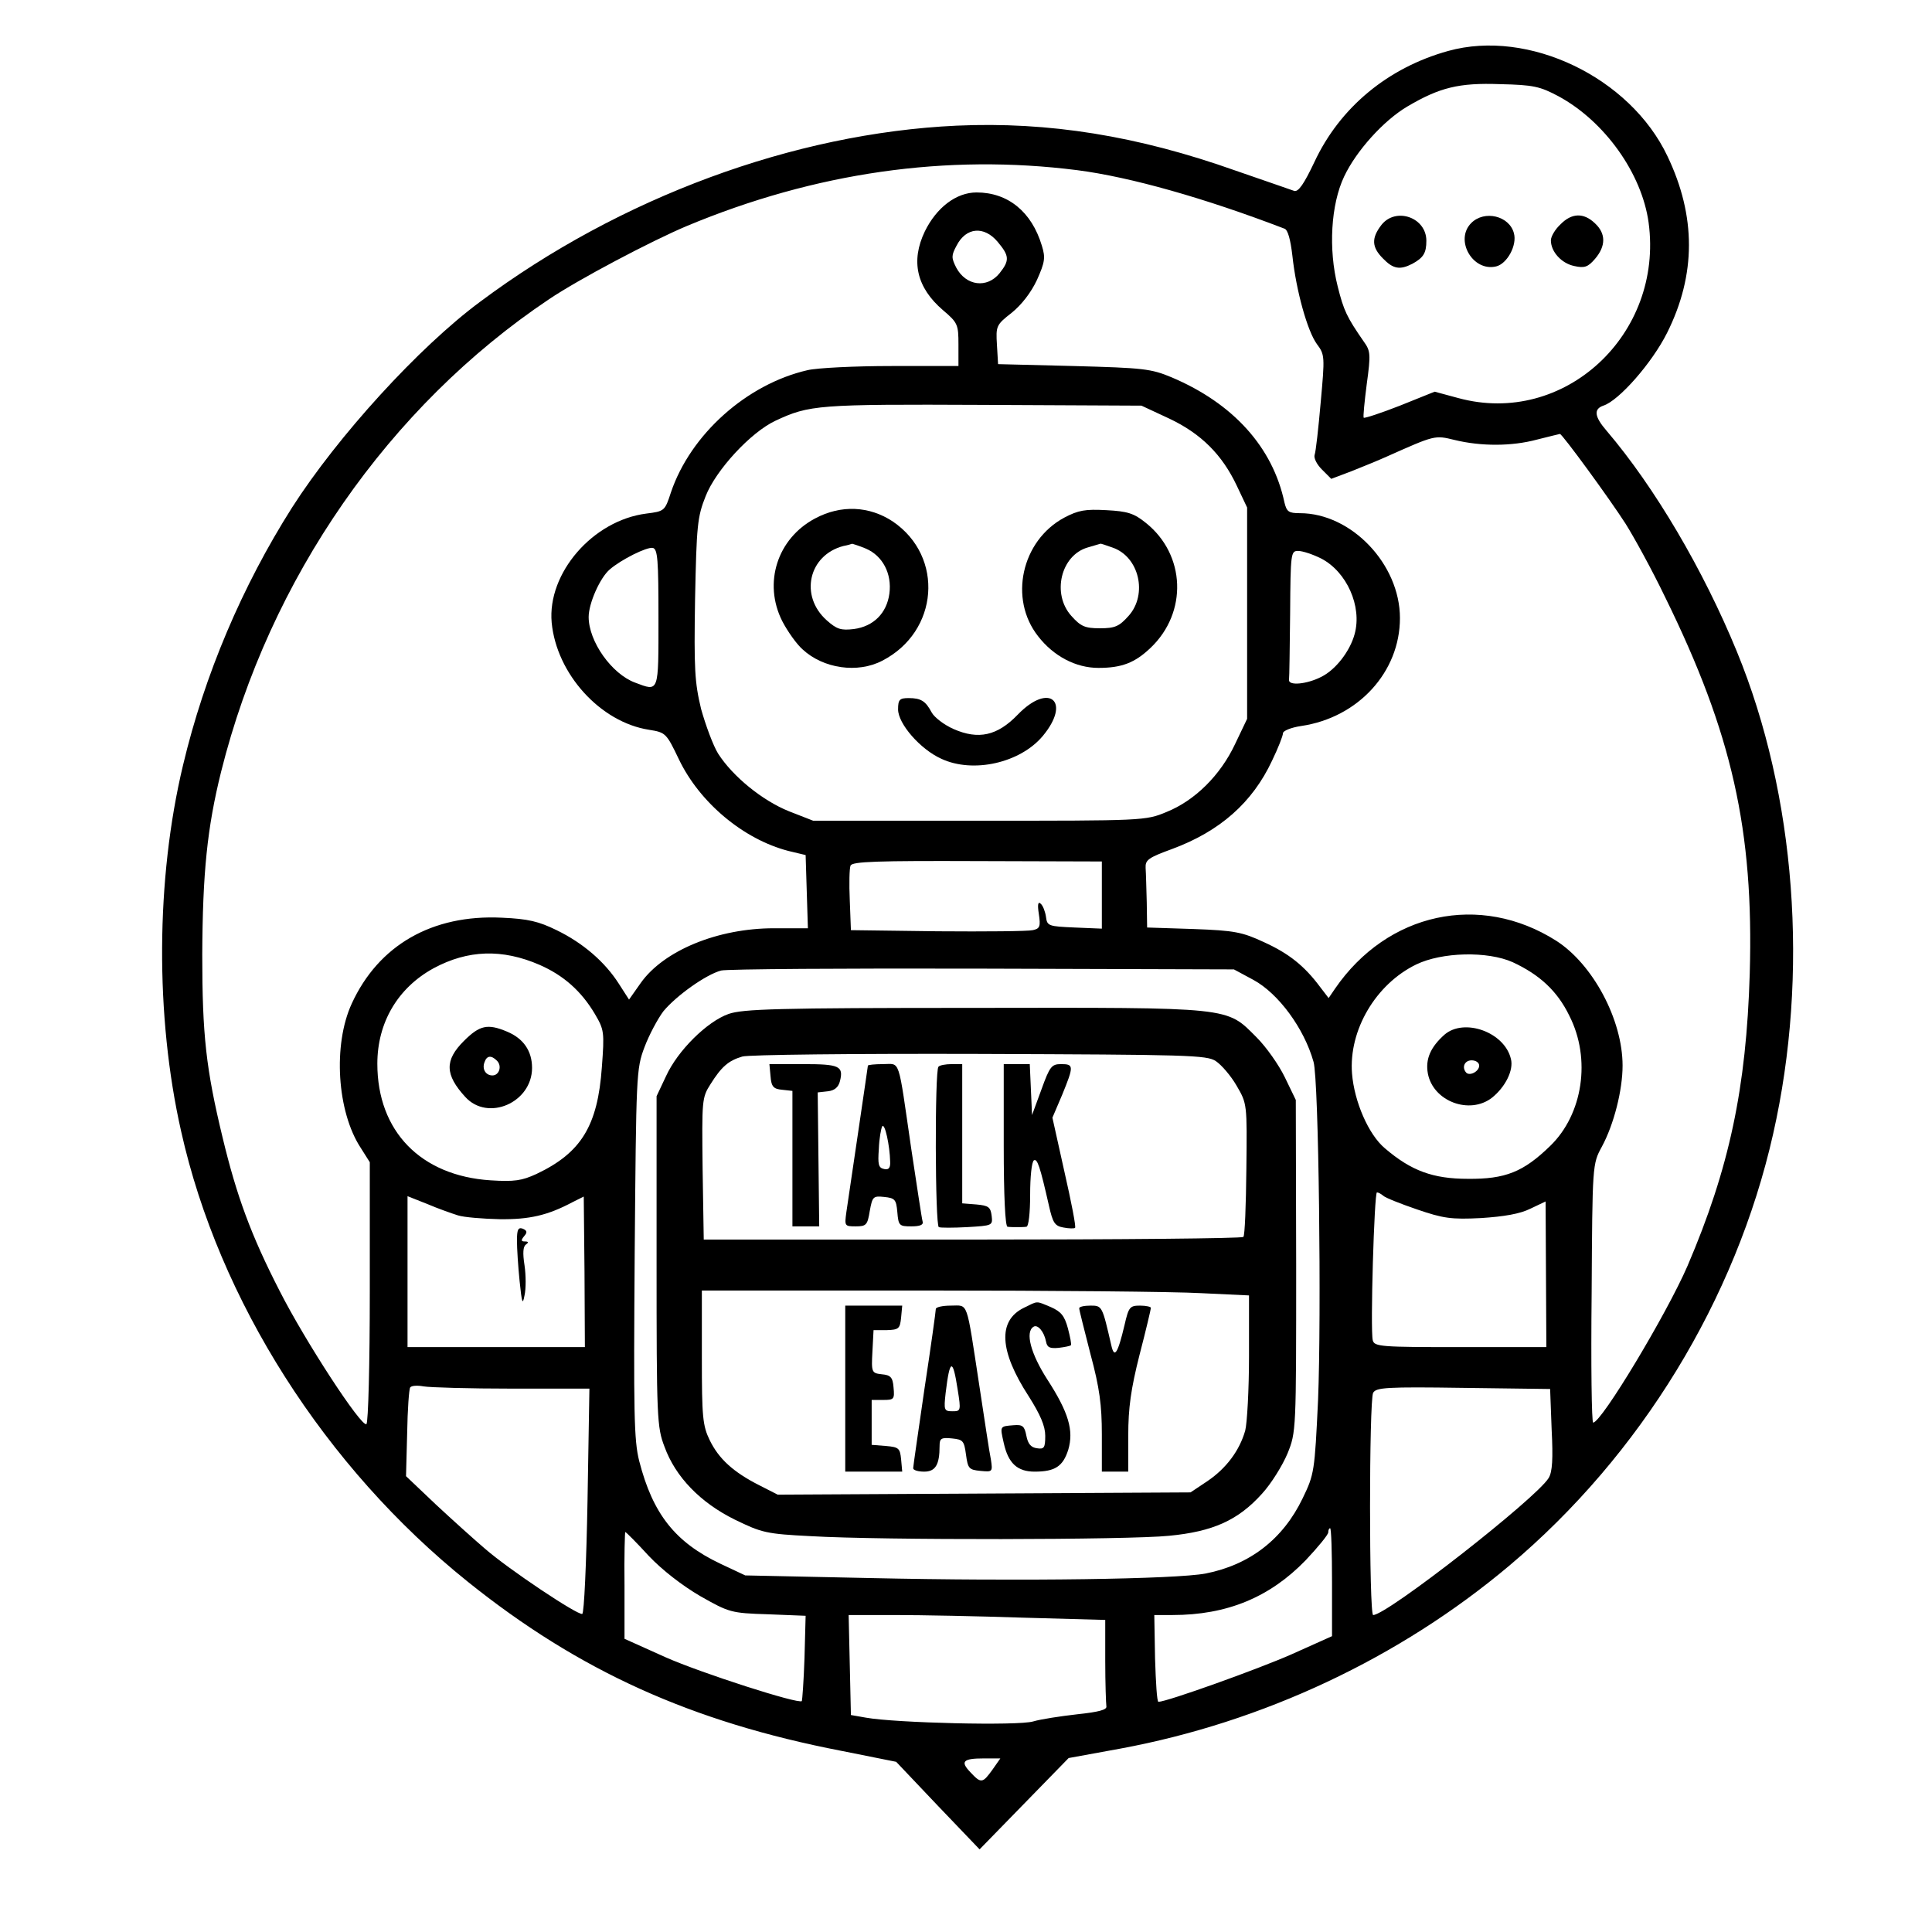 <?xml version="1.0" standalone="no"?>
<!DOCTYPE svg PUBLIC "-//W3C//DTD SVG 20010904//EN"
 "http://www.w3.org/TR/2001/REC-SVG-20010904/DTD/svg10.dtd">
<svg version="1.0" xmlns="http://www.w3.org/2000/svg"
 width="512pt" height="512pt" viewBox="0 0 512 512"
 preserveAspectRatio="xMidYMid meet">

<g transform="translate(0,512) scale(0.1,-0.1)"
fill="#000000" stroke="none">
<path d="M3838 4985 c-159 -44 -287 -149 -355 -295 -27 -57 -42 -79 -53 -76
-8 3 -78 27 -156 54 -259 92 -495 130 -739 119 -431 -20 -892 -190 -1263 -467
-162 -120 -377 -356 -498 -545 -132 -208 -232 -443 -289 -683 -72 -301 -74
-665 -5 -970 100 -448 381 -890 760 -1194 294 -236 592 -371 990 -448 l145
-29 110 -116 111 -116 118 121 118 121 137 25 c378 70 740 240 1031 485 348
293 600 705 699 1144 96 424 60 898 -96 1278 -89 217 -218 436 -345 585 -33
38 -35 58 -9 67 41 13 129 113 169 193 77 154 77 309 1 468 -99 209 -368 338
-581 279z m292 -120 c122 -66 221 -204 239 -335 40 -297 -224 -541 -504 -465
l-63 17 -92 -37 c-51 -20 -94 -34 -96 -32 -2 2 2 42 8 89 11 80 10 88 -8 113
-45 65 -53 82 -69 146 -25 99 -18 217 17 291 32 68 105 149 168 186 85 50 136
63 245 59 89 -2 106 -6 155 -32z m-1275 -196 c140 -18 338 -74 549 -155 9 -3
16 -29 21 -72 10 -93 40 -200 65 -234 21 -28 21 -33 10 -154 -6 -69 -13 -131
-16 -139 -3 -8 5 -25 19 -39 l25 -25 53 20 c30 12 72 29 94 39 128 57 127 57
180 44 70 -17 151 -17 218 1 32 8 60 15 61 15 6 0 131 -171 174 -238 22 -35
70 -122 105 -195 177 -360 235 -617 224 -997 -9 -303 -54 -516 -165 -775 -55
-127 -228 -415 -250 -415 -4 0 -6 154 -4 342 2 342 2 343 27 389 32 59 55 150
55 215 0 122 -79 269 -176 331 -202 128 -447 75 -586 -127 l-17 -25 -23 30
c-41 55 -82 88 -148 118 -58 27 -78 31 -187 35 l-123 4 -1 67 c-1 36 -2 77 -3
91 -1 21 7 27 70 50 127 47 213 123 265 234 16 33 29 66 29 73 0 6 21 15 48
19 151 22 262 143 262 286 0 143 -129 278 -265 278 -30 0 -35 4 -41 28 -31
147 -136 263 -299 332 -55 23 -75 25 -260 30 l-200 5 -3 51 c-3 50 -2 53 39
85 26 21 51 53 67 87 21 47 23 59 13 91 -27 90 -90 141 -173 141 -54 0 -106
-40 -137 -103 -38 -79 -22 -149 48 -209 39 -33 41 -38 41 -91 l0 -57 -177 0
c-98 0 -198 -5 -223 -11 -161 -37 -310 -170 -362 -324 -16 -49 -17 -50 -65
-56 -142 -18 -263 -158 -251 -289 13 -136 129 -264 258 -284 44 -7 46 -9 79
-78 55 -115 171 -212 290 -243 l46 -11 3 -97 3 -97 -90 0 c-149 0 -292 -59
-353 -145 l-31 -44 -27 42 c-37 58 -95 108 -165 142 -47 23 -75 30 -145 33
-185 9 -327 -73 -398 -228 -50 -109 -39 -286 24 -382 l24 -38 0 -344 c0 -190
-4 -347 -9 -350 -13 -9 -162 219 -230 353 -76 148 -114 252 -151 406 -44 182
-54 272 -54 485 1 217 13 336 50 485 128 512 445 968 869 1252 77 52 270 154
365 194 340 142 689 192 1035 148z m-211 -190 c31 -37 32 -49 5 -83 -33 -41
-89 -34 -115 15 -13 26 -13 32 1 58 25 49 73 53 109 10z m454 -468 c85 -40
141 -96 180 -179 l27 -57 0 -280 0 -280 -32 -67 c-39 -83 -107 -150 -182 -180
-55 -23 -62 -23 -496 -23 l-440 0 -64 25 c-70 28 -149 92 -188 153 -13 21 -33
75 -45 118 -17 71 -19 105 -16 292 4 194 6 217 28 272 27 69 119 169 185 200
90 42 112 44 550 42 l420 -2 73 -34z m-1353 -529 c0 -200 2 -195 -62 -171 -62
23 -123 109 -123 174 0 36 30 104 56 126 30 26 98 60 114 57 13 -3 15 -32 15
-186z m1756 158 c68 -35 109 -127 89 -200 -12 -45 -50 -95 -89 -114 -37 -19
-86 -24 -85 -8 1 6 2 86 3 177 1 159 2 165 21 165 12 0 39 -9 61 -20z m-581
-892 l0 -89 -72 3 c-69 3 -73 4 -76 28 -2 14 -8 30 -14 35 -7 7 -9 -2 -5 -27
5 -33 3 -39 -16 -43 -12 -3 -125 -4 -252 -3 l-230 3 -3 79 c-2 44 -1 85 2 92
4 11 72 13 336 12 l330 -1 0 -89z m-1490 -185 c64 -28 111 -70 147 -131 24
-41 25 -47 18 -140 -11 -156 -55 -227 -173 -283 -39 -18 -59 -21 -122 -17
-185 12 -300 130 -300 309 0 109 54 201 149 253 91 49 182 52 281 9z m2579 7
c71 -33 118 -76 150 -142 58 -114 36 -261 -51 -345 -71 -69 -119 -88 -218 -87
-92 0 -150 21 -220 81 -43 36 -81 123 -87 198 -9 115 63 237 170 289 68 33
189 36 256 6z m-687 -47 c66 -36 134 -128 159 -217 14 -47 21 -677 12 -896 -9
-190 -10 -197 -41 -261 -52 -108 -140 -176 -257 -199 -80 -15 -483 -21 -890
-12 l-330 7 -66 31 c-120 57 -179 132 -215 272 -14 55 -15 128 -12 550 4 474
4 489 26 547 12 32 35 75 50 95 34 41 112 97 153 108 16 4 328 6 694 5 l665
-2 52 -28z m344 -572 c5 -5 45 -21 89 -36 70 -24 91 -27 170 -23 61 4 103 11
131 25 l40 19 1 -193 1 -193 -228 0 c-208 0 -228 1 -232 18 -7 27 4 392 11
392 4 0 11 -4 17 -9z m-2452 -52 c16 -5 66 -9 110 -10 79 -1 127 10 193 45
l30 15 2 -199 1 -200 -235 0 -235 0 0 200 0 200 53 -21 c28 -12 65 -25 81 -30z
m143 -459 l205 0 -5 -297 c-3 -164 -9 -299 -14 -300 -12 -4 -195 118 -258 173
-27 23 -86 76 -130 117 l-79 75 3 113 c1 63 5 118 8 122 3 5 19 6 35 3 17 -3
123 -6 235 -6z m2755 -108 c4 -78 2 -113 -8 -129 -33 -54 -428 -363 -465 -363
-11 0 -11 568 0 589 8 14 35 16 239 13 l230 -3 4 -107z m-582 -405 l0 -143
-107 -48 c-88 -39 -331 -126 -353 -126 -4 0 -7 52 -9 115 l-2 115 48 0 c145 0
258 47 353 145 33 35 60 68 60 74 0 6 2 11 5 11 3 0 5 -64 5 -143z m-1811 70
c36 -38 89 -79 137 -107 76 -43 81 -45 179 -48 l100 -4 -3 -112 c-2 -61 -6
-112 -7 -114 -8 -9 -266 74 -361 116 l-109 49 0 141 c-1 78 1 142 2 142 2 0
30 -28 62 -63z m993 -164 l217 -6 0 -108 c0 -60 2 -114 3 -121 2 -9 -20 -15
-77 -21 -44 -5 -97 -13 -117 -19 -40 -12 -365 -4 -443 10 l-40 7 -3 133 -3
132 123 0 c68 0 221 -3 340 -7z m-82 -403 c-26 -36 -30 -37 -58 -7 -28 29 -20
37 35 37 l44 0 -21 -30z"/>
<path d="M3661 4524 c-27 -35 -26 -59 4 -89 27 -28 45 -31 78 -14 29 16 37 28
37 61 0 62 -81 90 -119 42z"/>
<path d="M3899 4529 c-45 -45 4 -130 66 -115 29 7 56 56 47 88 -12 46 -78 62
-113 27z"/>
<path d="M4135 4525 c-14 -13 -25 -32 -25 -42 0 -30 28 -61 62 -68 27 -6 36
-3 55 19 29 34 29 67 0 94 -30 29 -62 28 -92 -3z"/>
<path d="M2160 3746 c-100 -53 -138 -171 -87 -272 14 -27 38 -61 54 -75 55
-51 146 -64 211 -30 150 77 165 276 28 369 -62 41 -137 45 -206 8z m135 -80
c44 -19 69 -66 62 -119 -7 -52 -42 -87 -94 -94 -34 -4 -45 -1 -72 23 -73 65
-48 173 44 197 11 2 21 5 23 6 1 0 18 -5 37 -13z"/>
<path d="M2820 3748 c-113 -61 -147 -215 -69 -314 41 -53 100 -84 160 -84 61
0 96 13 138 53 99 94 93 247 -12 331 -32 26 -49 31 -105 34 -56 3 -74 0 -112
-20z m128 -79 c71 -24 94 -124 43 -181 -25 -28 -36 -33 -76 -33 -40 0 -51 5
-76 33 -52 58 -28 160 43 181 18 5 33 10 34 10 1 1 15 -4 32 -10z"/>
<path d="M2380 3240 c0 -38 59 -106 115 -131 84 -39 208 -11 268 60 77 92 18
144 -66 57 -54 -56 -104 -67 -170 -38 -25 11 -51 31 -58 44 -16 30 -28 38 -61
38 -24 0 -28 -4 -28 -30z"/>
<path d="M1229 2361 c-51 -51 -50 -89 4 -148 60 -66 177 -15 177 77 0 45 -23
78 -66 96 -52 22 -73 17 -115 -25z m88 -52 c14 -14 6 -39 -12 -39 -18 0 -28
17 -21 35 6 18 18 19 33 4z"/>
<path d="M3828 2378 c-37 -33 -51 -65 -44 -103 14 -74 111 -110 170 -64 35 28
58 73 50 103 -17 71 -124 109 -176 64z m92 -82 c0 -15 -24 -28 -34 -19 -13 14
-5 33 14 33 11 0 20 -6 20 -14z"/>
<path d="M1931 2433 c-57 -20 -135 -97 -166 -165 l-25 -53 0 -437 c0 -417 1
-440 21 -492 29 -80 95 -148 186 -193 72 -35 83 -38 202 -44 187 -11 842 -10
949 1 116 11 183 41 246 111 25 27 55 76 68 107 23 57 23 60 23 497 l-1 440
-29 60 c-16 33 -49 80 -75 106 -81 81 -59 79 -749 78 -524 0 -612 -3 -650 -16z
m1291 -125 c15 -10 40 -39 55 -65 28 -48 28 -48 26 -221 -1 -96 -4 -177 -8
-180 -4 -4 -327 -7 -718 -7 l-712 0 -3 187 c-2 183 -2 189 21 225 29 46 47 62
84 73 15 5 298 8 628 7 553 -2 603 -3 627 -19z m-39 -615 l127 -6 0 -161 c0
-89 -5 -177 -10 -197 -15 -53 -50 -100 -100 -134 l-45 -30 -547 -3 -547 -3
-49 25 c-69 35 -107 70 -131 119 -19 39 -21 62 -21 220 l0 177 598 0 c328 0
654 -3 725 -7z"/>
<path d="M2042 2268 c2 -28 8 -34 31 -36 l27 -3 0 -180 0 -179 36 0 35 0 -2
178 -2 177 27 3 c18 2 28 11 32 27 10 40 -2 45 -97 45 l-90 0 3 -32z"/>
<path d="M2300 2296 c0 -2 -12 -82 -26 -178 -14 -95 -28 -190 -31 -210 -5 -37
-5 -38 25 -38 28 0 31 4 37 41 7 38 9 40 38 37 29 -3 32 -7 35 -40 3 -36 5
-38 37 -38 23 0 33 4 30 13 -2 6 -15 93 -30 192 -36 247 -28 225 -75 225 -22
0 -40 -2 -40 -4z m59 -254 c1 -17 -4 -23 -16 -20 -15 3 -17 12 -14 53 1 28 6
55 9 60 7 10 20 -51 21 -93z"/>
<path d="M2487 2293 c-10 -9 -9 -421 1 -425 4 -2 38 -2 75 0 67 4 68 4 65 30
-3 23 -8 27 -40 30 l-38 3 0 185 0 184 -28 0 c-16 0 -32 -3 -35 -7z"/>
<path d="M2660 2085 c0 -136 4 -215 10 -216 6 -1 17 -1 25 -1 8 0 20 0 25 1 6
0 10 37 10 85 0 47 4 87 10 91 9 5 16 -15 40 -121 10 -44 15 -53 38 -57 15 -3
29 -3 31 -1 3 3 -10 69 -28 148 l-32 144 26 61 c31 76 31 81 -3 81 -25 0 -30
-6 -52 -67 l-25 -68 -3 68 -3 67 -34 0 -35 0 0 -215z"/>
<path d="M2713 1654 c-69 -34 -65 -114 13 -234 31 -49 44 -79 44 -105 0 -32
-3 -36 -22 -33 -16 2 -24 12 -28 33 -5 26 -10 30 -34 28 -37 -3 -36 -2 -26
-47 12 -54 36 -76 82 -76 54 0 75 14 89 58 15 51 1 99 -56 187 -43 67 -59 125
-36 139 11 7 28 -13 33 -39 3 -16 10 -19 33 -17 17 2 31 5 33 7 2 2 -2 22 -8
45 -9 33 -18 44 -45 56 -41 17 -33 17 -72 -2z"/>
<path d="M2240 1440 l0 -220 76 0 75 0 -3 33 c-3 29 -6 32 -40 35 l-38 3 0 60
0 59 31 0 c28 0 30 2 27 33 -2 27 -8 33 -31 35 -27 3 -28 5 -25 60 l3 57 35 0
c32 1 35 4 38 33 l3 32 -75 0 -76 0 0 -220z"/>
<path d="M2480 1651 c0 -5 -13 -100 -30 -211 -16 -111 -30 -206 -30 -211 0 -5
13 -9 29 -9 30 0 41 18 41 68 0 20 4 23 33 20 29 -3 32 -6 37 -43 5 -37 8 -40
38 -43 32 -3 33 -3 28 30 -4 18 -17 107 -31 198 -35 228 -28 210 -75 210 -22
0 -40 -4 -40 -9z m58 -214 c9 -56 8 -57 -14 -57 -22 0 -23 3 -18 48 11 92 19
94 32 9z"/>
<path d="M2860 1653 c0 -5 14 -59 30 -122 24 -89 30 -135 30 -212 l0 -99 35 0
35 0 0 96 c0 73 7 123 30 214 17 65 30 121 30 124 0 3 -13 6 -29 6 -27 0 -30
-4 -41 -52 -18 -76 -27 -89 -35 -53 -24 104 -24 105 -55 105 -17 0 -30 -3 -30
-7z"/>
<path d="M1370 1832 c0 -20 3 -68 7 -107 6 -58 8 -65 13 -38 4 17 4 53 0 80
-5 32 -4 50 4 55 7 5 7 8 -3 8 -10 0 -11 3 -2 14 9 10 8 15 -4 20 -12 4 -15
-3 -15 -32z"/>
</g>
</svg>
